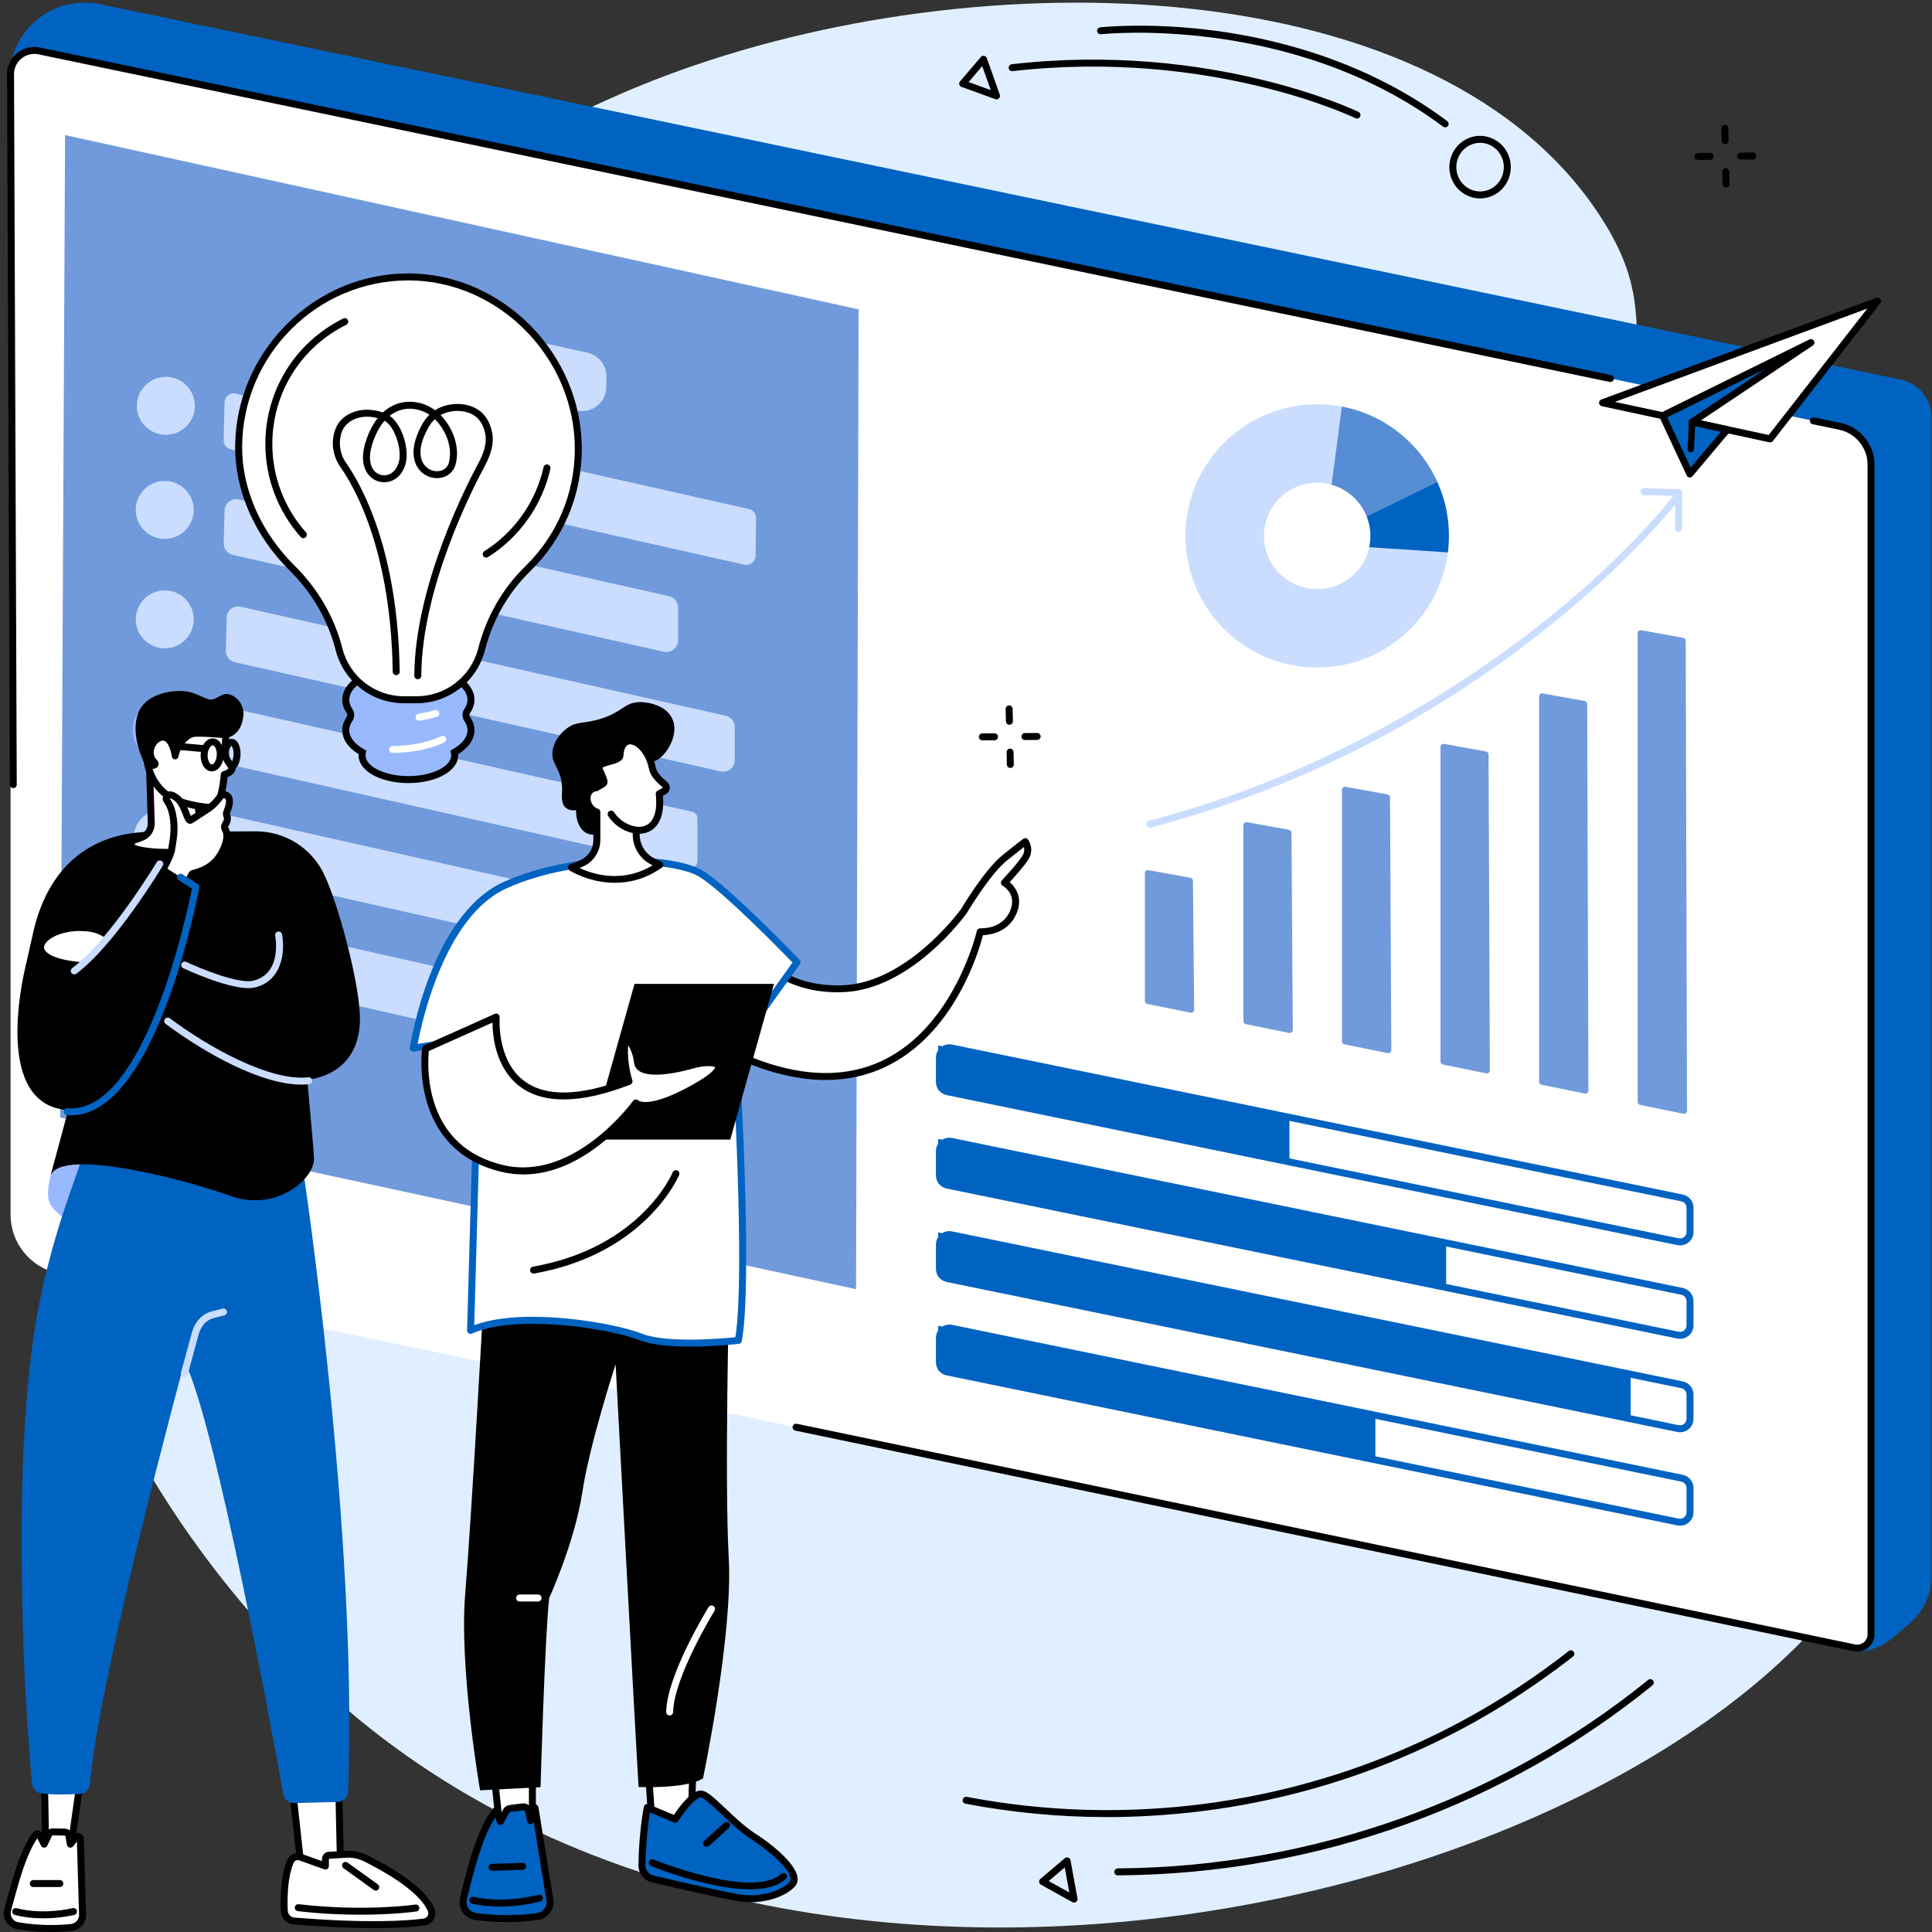 <?xml version="1.0" encoding="UTF-8"?>
<svg xmlns="http://www.w3.org/2000/svg" width="400" height="400" viewBox="0 0 400 400" fill="none">
  <rect x="0" y="0" width="400" height="400" fill="#333333" stroke="none"/>
  <path d="M19.991 124.335C11.428 143.455 -1.234 180.04 3.864 225.558C10.395 283.964 42.72 329.998 74.176 355.879C178.528 441.727 369.577 386.267 394.878 305.396C399.459 290.724 398.167 276.569 396.581 259.162C391.531 203.785 364.926 187.318 347.037 128.525C330.757 75.014 346.813 68.993 331.59 45.201C298.561 -6.409 203.23 -9.003 137.628 15.74C112.433 25.235 51.294 54.391 19.991 124.335Z" fill="#E0EFFF"></path>
  <mask id="mask0_1301_10164" style="mask-type:luminance" maskUnits="userSpaceOnUse" x="0" y="0" width="400" height="343">
    <path d="M0 0H400V342.545H0V0Z" fill="white"></path>
  </mask>
  <g mask="url(#mask0_1301_10164)">
    <path d="M395.323 336.149L391.799 339.142C389.826 340.832 385.996 342.428 383.459 341.888L1.971 16.221C1.936 10.716 4.814 5.587 9.535 2.758C12.895 0.751 16.889 0.07 20.73 0.869L393.514 78.594C397.261 79.369 399.951 82.679 399.951 86.505V326.125C399.951 329.986 398.259 333.648 395.323 336.149Z" fill="#0063C1"></path>
  </g>
  <path d="M383.944 341.172L12.088 263.646C6.32 262.449 2.186 257.355 2.186 251.475V15.341C2.186 12.23 5.052 9.906 8.094 10.54L380.937 88.266C384.684 89.052 387.374 92.362 387.374 96.188V338.379C387.374 340.186 385.718 341.536 383.944 341.172Z" fill="white"></path>
  <path d="M384.533 341.947C384.287 341.947 384.04 341.924 383.793 341.877L164.671 296.195C164.283 296.112 164.025 295.725 164.107 295.338C164.189 294.95 164.565 294.704 164.965 294.774L384.087 340.468C384.721 340.597 385.367 340.433 385.872 340.034C386.366 339.623 386.659 339.024 386.659 338.379V96.189C386.659 92.714 384.193 89.686 380.786 88.97L375.289 87.832C374.902 87.749 374.655 87.362 374.737 86.975C374.808 86.587 375.195 86.341 375.583 86.423L381.08 87.562C385.144 88.418 388.093 92.034 388.093 96.189V338.379C388.093 339.459 387.623 340.468 386.777 341.149C386.131 341.677 385.344 341.947 384.533 341.947Z" fill="black"></path>
  <path d="M2.751 163.174C2.352 163.174 2.035 162.845 2.035 162.458L1.459 15.353C1.459 13.639 2.222 12.054 3.538 10.975C4.865 9.906 6.58 9.496 8.248 9.836L333.567 77.655C333.954 77.737 334.201 78.124 334.119 78.512C334.037 78.899 333.661 79.146 333.261 79.075L7.955 11.245C6.709 10.986 5.441 11.303 4.454 12.101C3.468 12.899 2.904 14.085 2.904 15.341L3.468 162.446C3.479 162.845 3.15 163.174 2.751 163.174Z" fill="black"></path>
  <path d="M194.232 274.492V283.729L284.759 302.028V292.802L194.232 274.492Z" fill="#0063C1"></path>
  <path d="M196.559 275.678C196.254 275.678 195.96 275.783 195.713 275.983C195.408 276.241 195.22 276.617 195.22 277.016V282.051C195.22 282.673 195.667 283.225 196.289 283.354L347.566 314.411C347.966 314.493 348.365 314.388 348.682 314.141C348.988 313.883 349.176 313.507 349.176 313.108V308.073C349.176 307.439 348.729 306.887 348.107 306.758L196.829 275.713C196.735 275.689 196.641 275.678 196.559 275.678ZM347.837 315.878C347.66 315.878 347.472 315.867 347.285 315.82L195.995 284.762C194.715 284.504 193.775 283.366 193.775 282.051V277.016C193.775 276.182 194.151 275.396 194.797 274.868C195.455 274.34 196.289 274.128 197.111 274.293L348.4 305.35C349.681 305.608 350.62 306.758 350.62 308.073V313.108C350.62 313.942 350.245 314.728 349.598 315.256C349.093 315.667 348.471 315.878 347.837 315.878Z" fill="#0063C1"></path>
  <path d="M194.232 255.148V264.386L337.605 293.671V284.433L194.232 255.148Z" fill="#0063C1"></path>
  <path d="M196.559 256.334C196.254 256.334 195.96 256.44 195.713 256.639C195.408 256.897 195.22 257.273 195.22 257.672V262.707C195.22 263.33 195.667 263.881 196.289 264.01L347.566 295.068C347.966 295.15 348.365 295.044 348.682 294.798C348.988 294.539 349.176 294.164 349.176 293.765V288.718C349.176 288.096 348.729 287.544 348.107 287.415L196.829 256.369C196.735 256.346 196.641 256.334 196.559 256.334ZM347.837 296.535C347.66 296.535 347.472 296.523 347.285 296.476L195.995 265.419C194.715 265.161 193.775 264.022 193.775 262.707V257.672C193.775 256.839 194.151 256.052 194.797 255.524C195.455 254.984 196.289 254.785 197.111 254.949L348.4 286.006C349.681 286.264 350.62 287.415 350.62 288.718V293.765C350.62 294.598 350.245 295.384 349.598 295.913C349.093 296.323 348.471 296.535 347.837 296.535Z" fill="#0063C1"></path>
  <path d="M194.232 235.805V245.043L299.407 266.475V257.25L194.232 235.805Z" fill="#0063C1"></path>
  <path d="M196.559 236.991C196.254 236.991 195.96 237.096 195.713 237.296C195.408 237.542 195.22 237.918 195.22 238.329V243.364C195.22 243.986 195.667 244.538 196.289 244.667L347.566 275.724C347.966 275.806 348.365 275.701 348.682 275.454C348.988 275.196 349.176 274.82 349.176 274.421V269.374C349.176 268.752 348.729 268.2 348.107 268.071L196.829 237.014C196.735 237.002 196.641 236.991 196.559 236.991ZM347.837 277.191C347.66 277.191 347.472 277.18 347.285 277.133L195.995 246.075C194.715 245.817 193.775 244.667 193.775 243.364V238.329C193.775 237.484 194.151 236.709 194.797 236.169C195.455 235.641 196.289 235.441 197.111 235.606L348.4 266.663C349.681 266.921 350.62 268.071 350.62 269.374V274.421C350.62 275.255 350.245 276.041 349.598 276.569C349.093 276.98 348.471 277.191 347.837 277.191Z" fill="#0063C1"></path>
  <path d="M194.232 216.462V225.687L266.964 240.336V231.11L194.232 216.462Z" fill="#0063C1"></path>
  <path d="M196.559 217.647C196.254 217.647 195.96 217.753 195.713 217.953C195.408 218.199 195.22 218.575 195.22 218.985V224.021C195.22 224.643 195.667 225.195 196.289 225.324L347.566 256.381C347.966 256.463 348.365 256.357 348.682 256.111C348.988 255.853 349.176 255.477 349.176 255.066V250.031C349.176 249.397 348.729 248.857 348.107 248.728L196.829 217.671C196.735 217.659 196.641 217.647 196.559 217.647ZM347.837 257.848C347.66 257.848 347.472 257.825 347.285 257.789L195.995 226.732C194.715 226.474 193.775 225.324 193.775 224.021V218.985C193.775 218.14 194.151 217.354 194.797 216.826C195.455 216.298 196.289 216.098 197.111 216.262L348.4 247.32C349.681 247.578 350.62 248.716 350.62 250.031V255.066C350.62 255.911 350.245 256.698 349.598 257.226C349.093 257.625 348.471 257.848 347.837 257.848Z" fill="#0063C1"></path>
  <path d="M339.061 131.107V228.141C339.061 228.446 339.272 228.704 339.566 228.763L348.516 230.582C348.915 230.664 349.28 230.359 349.28 229.96L349.009 132.68C349.009 132.375 348.786 132.117 348.481 132.058L339.801 130.485C339.413 130.426 339.061 130.72 339.061 131.107Z" fill="#709ADB"></path>
  <path d="M318.66 144.183V223.962C318.66 224.267 318.872 224.526 319.165 224.584L328.116 226.404C328.503 226.486 328.879 226.181 328.867 225.782L328.609 145.756C328.609 145.45 328.386 145.192 328.08 145.134L319.4 143.561C319.013 143.49 318.66 143.784 318.66 144.183Z" fill="#709ADB"></path>
  <path d="M298.242 154.641V219.784C298.242 220.077 298.454 220.347 298.747 220.406L307.71 222.213C308.097 222.295 308.461 222.002 308.461 221.591L308.191 156.214C308.191 155.908 307.98 155.65 307.674 155.592L298.994 154.019C298.606 153.948 298.242 154.242 298.242 154.641Z" fill="#709ADB"></path>
  <path d="M277.84 163.526V215.593C277.84 215.898 278.051 216.157 278.345 216.215L287.307 218.035C287.695 218.117 288.059 217.812 288.059 217.413L287.789 165.099C287.789 164.794 287.577 164.535 287.272 164.477L278.592 162.904C278.204 162.834 277.84 163.139 277.84 163.526Z" fill="#709ADB"></path>
  <path d="M257.438 170.85V211.415C257.438 211.72 257.649 211.978 257.943 212.037L266.893 213.856C267.292 213.926 267.657 213.633 267.657 213.234L267.386 172.411C267.386 172.106 267.163 171.848 266.87 171.801L258.178 170.228C257.79 170.158 257.438 170.451 257.438 170.85Z" fill="#709ADB"></path>
  <path d="M237.033 180.78V207.236C237.033 207.529 237.245 207.788 237.538 207.858L246.489 209.666C246.876 209.748 247.252 209.443 247.241 209.044L246.982 182.341C246.982 182.047 246.759 181.789 246.465 181.731L237.773 180.158C237.386 180.087 237.033 180.381 237.033 180.78Z" fill="#709ADB"></path>
  <path d="M238.068 171.355C237.751 171.355 237.457 171.132 237.363 170.815C237.269 170.428 237.492 170.029 237.88 169.935C288.576 156.648 327.972 125.497 346.308 102.844C346.554 102.539 347.013 102.48 347.318 102.738C347.623 102.985 347.67 103.442 347.424 103.748C343.113 109.076 330.791 123.091 309.719 137.939C287.766 153.42 263.721 164.653 238.244 171.332C238.185 171.343 238.127 171.355 238.068 171.355Z" fill="#CADDFF"></path>
  <path d="M347.507 110.097C347.107 110.086 346.79 109.757 346.79 109.358L346.861 102.703L340.377 102.491C339.978 102.48 339.66 102.139 339.672 101.74C339.684 101.341 340.025 101.036 340.424 101.048L347.613 101.282C348.012 101.294 348.317 101.623 348.306 102.01L348.235 109.381C348.223 109.78 347.906 110.097 347.507 110.097Z" fill="#CADDFF"></path>
  <path d="M272.708 121.964C266.623 121.964 261.69 117.034 261.69 110.954C261.69 104.874 266.623 99.933 272.708 99.933C278.792 99.933 283.726 104.874 283.726 110.954C283.726 117.034 278.792 121.964 272.708 121.964ZM272.708 83.7C257.649 83.7 245.434 95.907 245.434 110.954C245.434 126.001 257.649 138.208 272.708 138.208C287.766 138.208 299.982 126.001 299.982 110.954C299.982 95.907 287.766 83.7 272.708 83.7Z" fill="#CADDFF"></path>
  <path d="M277.827 84.181L275.689 100.355C279.014 101.294 281.703 103.747 282.96 106.928L297.737 100.132C294.201 91.975 286.789 85.883 277.827 84.181Z" fill="#568DD5"></path>
  <path d="M282.963 106.94C283.456 108.184 283.726 109.534 283.726 110.954C283.726 111.752 283.644 112.538 283.48 113.29L299.76 114.369C299.901 113.254 299.983 112.116 299.983 110.954C299.983 106.975 299.125 103.207 297.587 99.803L282.963 106.94Z" fill="#0063C1"></path>
  <path d="M331.791 83.394L366.489 90.871L388.724 62.337L331.791 83.394Z" fill="white"></path>
  <path d="M334.365 83.207L366.197 90.062L386.6 63.887L334.365 83.207ZM366.49 91.588C366.443 91.588 366.396 91.576 366.338 91.576L331.64 84.099C331.323 84.029 331.088 83.759 331.064 83.442C331.041 83.125 331.241 82.832 331.534 82.714L388.479 61.657C388.773 61.551 389.113 61.645 389.313 61.904C389.501 62.174 389.489 62.526 389.29 62.772L367.066 91.306C366.925 91.482 366.714 91.588 366.49 91.588Z" fill="black"></path>
  <path d="M349.867 98.137L344.24 86.07L374.933 70.929L350.336 87.385L357.595 88.946L349.867 98.137Z" fill="#0063C1"></path>
  <path d="M345.181 86.411L350.033 96.81L356.27 89.404L350.185 88.089C349.903 88.031 349.68 87.808 349.621 87.526C349.574 87.233 349.692 86.951 349.939 86.787L365.42 76.422L345.181 86.411ZM349.856 98.853C349.833 98.853 349.798 98.853 349.762 98.853C349.516 98.817 349.316 98.665 349.21 98.442L343.584 86.376C343.42 86.024 343.561 85.601 343.913 85.425L374.617 70.284C374.958 70.119 375.369 70.237 375.557 70.565C375.756 70.894 375.651 71.317 375.334 71.528L352.159 87.045L357.738 88.242C357.985 88.301 358.196 88.477 358.267 88.712C358.349 88.958 358.302 89.216 358.137 89.416L350.408 98.606C350.279 98.77 350.068 98.853 349.856 98.853Z" fill="black"></path>
  <path d="M350.058 93.653C350.046 93.653 350.034 93.653 350.022 93.653C349.658 93.641 349.365 93.324 349.388 92.96L349.67 87.35C349.682 86.986 349.987 86.704 350.375 86.716C350.739 86.74 351.021 87.045 351.009 87.42L350.727 93.019C350.704 93.383 350.41 93.653 350.058 93.653Z" fill="black"></path>
  <path d="M13.473 27.97L177.765 64.051L177.236 266.909L12.475 231.357L13.473 27.97Z" fill="#709ADB"></path>
  <path d="M40.337 84.029C40.337 87.339 37.647 90.015 34.334 90.015C31.022 90.015 28.332 87.339 28.332 84.029C28.332 80.707 31.022 78.019 34.334 78.019C37.647 78.019 40.337 80.707 40.337 84.029Z" fill="#CADDFF"></path>
  <path d="M40.112 105.567C40.112 108.888 37.422 111.576 34.11 111.576C30.797 111.576 28.107 108.888 28.107 105.567C28.107 102.257 30.797 99.569 34.11 99.569C37.422 99.569 40.112 102.257 40.112 105.567Z" fill="#CADDFF"></path>
  <path d="M40.112 128.231C40.112 131.553 37.422 134.229 34.11 134.229C30.797 134.229 28.107 131.553 28.107 128.231C28.107 124.921 30.797 122.233 34.11 122.233C37.422 122.233 40.112 124.921 40.112 128.231Z" fill="#CADDFF"></path>
  <path d="M39.442 151.119C39.442 154.429 36.752 157.117 33.44 157.117C30.127 157.117 27.438 154.429 27.438 151.119C27.438 147.809 30.127 145.122 33.44 145.122C36.752 145.122 39.442 147.809 39.442 151.119Z" fill="#99B9FF"></path>
  <path d="M39.667 173.562C39.667 176.872 36.977 179.56 33.664 179.56C30.352 179.56 27.662 176.872 27.662 173.562C27.662 170.252 30.352 167.564 33.664 167.564C36.977 167.564 39.667 170.252 39.667 173.562Z" fill="#CADDFF"></path>
  <path d="M39.667 193.715C39.667 197.025 36.977 199.712 33.664 199.712C30.352 199.712 27.662 197.025 27.662 193.715C27.662 190.393 30.352 187.717 33.664 187.717C36.977 187.717 39.667 190.393 39.667 193.715Z" fill="#99B9FF"></path>
  <path d="M48.817 81.493L155.06 105.39C155.929 105.578 156.552 106.364 156.54 107.257L156.434 115.085C156.423 116.294 155.295 117.175 154.12 116.916L47.783 93.031C46.902 92.831 46.28 92.033 46.303 91.129L46.503 83.289C46.538 82.103 47.654 81.223 48.817 81.493Z" fill="#CADDFF"></path>
  <path d="M48.278 169.019L154.673 192.94C155.507 193.128 156.107 193.879 156.095 194.736L155.989 202.729C155.977 203.879 154.908 204.736 153.781 204.478L47.279 180.557C46.434 180.369 45.835 179.606 45.858 178.738L46.058 170.733C46.093 169.594 47.162 168.761 48.278 169.019Z" fill="#CADDFF"></path>
  <path d="M138.498 123.431L49.463 103.407C47.959 103.067 46.526 104.193 46.491 105.731L46.315 112.457C46.291 113.619 47.09 114.64 48.218 114.898L137.417 134.934C138.944 135.274 140.401 134.112 140.401 132.551V125.814C140.401 124.675 139.602 123.677 138.498 123.431Z" fill="#CADDFF"></path>
  <path d="M143.288 168.068L48.239 146.683C47.37 146.495 46.536 147.14 46.513 148.032L46.289 156.847C46.278 157.528 46.736 158.115 47.393 158.267L142.666 179.665C143.558 179.864 144.392 179.184 144.392 178.28V169.441C144.392 168.784 143.934 168.209 143.288 168.068Z" fill="#CADDFF"></path>
  <path d="M143.052 212.001L49.072 190.874C47.768 190.581 46.523 191.543 46.488 192.869L46.312 200.276C46.277 201.285 46.97 202.165 47.956 202.388L142.124 223.539C143.44 223.833 144.697 222.835 144.697 221.473V214.067C144.697 213.069 144.004 212.224 143.052 212.001Z" fill="#CADDFF"></path>
  <path d="M150.269 148.197L49.805 125.614C48.36 125.286 46.974 126.365 46.939 127.844L46.763 134.746C46.728 135.873 47.503 136.859 48.595 137.105L149.235 159.711C150.704 160.04 152.113 158.925 152.113 157.411V150.498C152.113 149.394 151.35 148.443 150.269 148.197Z" fill="#CADDFF"></path>
  <path d="M72.391 62.314L121.572 72.995C123.898 73.512 125.566 75.578 125.554 77.972L125.531 80.085C125.519 83.289 122.559 85.672 119.423 85.003L70.242 74.509C67.893 74.005 66.225 71.927 66.248 69.521L66.26 67.197C66.295 63.993 69.267 61.633 72.391 62.314Z" fill="#CADDFF"></path>
  <path d="M102.449 368.708L103.495 378.662L110.237 379.448V367.652L102.449 368.708Z" fill="white"></path>
  <path d="M104.151 378.016L109.507 378.638V368.473L103.235 369.33L104.151 378.016ZM110.236 380.176C110.201 380.176 110.177 380.176 110.154 380.164L103.411 379.377C103.082 379.342 102.812 379.072 102.777 378.744L101.732 368.779C101.696 368.391 101.967 368.039 102.354 367.992L110.142 366.936C110.341 366.901 110.553 366.971 110.706 367.1C110.87 367.241 110.952 367.441 110.952 367.652V379.448C110.952 379.659 110.87 379.859 110.717 379.988C110.576 380.105 110.412 380.176 110.236 380.176Z" fill="black"></path>
  <path d="M111.292 396.784C108.485 397.183 103.88 397.535 98.477 396.784C96.703 396.538 95.529 394.824 95.952 393.087C97.15 388.251 99.194 379.084 102.717 374.835L103.598 377.136L104.796 374.964C104.961 374.671 105.266 374.471 105.595 374.424L108.25 374.096C108.802 374.025 109.307 374.389 109.424 374.929L109.847 376.936L110.763 374.307L113.841 393.415C114.064 395.047 112.925 396.561 111.292 396.784Z" fill="#0063C1"></path>
  <path d="M102.518 376.326C99.782 380.457 98.008 387.723 96.916 392.218L96.657 393.263C96.504 393.896 96.622 394.542 96.986 395.082C97.35 395.622 97.926 395.986 98.572 396.068C103.846 396.796 108.345 396.479 111.199 396.08C112.42 395.904 113.301 394.753 113.137 393.509L110.506 377.218C110.388 377.499 110.106 377.664 109.801 377.652C109.472 377.628 109.214 377.394 109.143 377.077L108.72 375.081C108.685 374.905 108.509 374.788 108.333 374.811L105.69 375.14C105.584 375.152 105.49 375.222 105.431 375.316L104.222 377.488C104.092 377.734 103.822 377.875 103.54 377.851C103.258 377.84 103.012 377.652 102.918 377.394L102.518 376.326ZM104.926 397.946C102.941 397.946 100.733 397.829 98.372 397.5C97.327 397.347 96.387 396.772 95.788 395.892C95.201 395.023 95.001 393.932 95.259 392.911L95.506 391.878C96.728 386.854 98.772 378.462 102.166 374.377C102.331 374.178 102.577 374.072 102.836 374.119C103.094 374.166 103.305 374.342 103.388 374.577L103.717 375.433L104.175 374.612C104.445 374.119 104.95 373.778 105.514 373.708L108.157 373.379C108.92 373.274 109.66 373.696 109.989 374.365L110.095 374.06C110.2 373.755 110.518 373.555 110.835 373.591C111.164 373.614 111.434 373.861 111.481 374.189L114.558 393.31C114.828 395.352 113.407 397.218 111.398 397.5C109.731 397.735 107.522 397.946 104.926 397.946Z" fill="black"></path>
  <path d="M103.482 394.742C101.673 394.742 99.7 394.578 97.738 394.132C97.35 394.05 97.104 393.662 97.198 393.275C97.28 392.888 97.668 392.641 98.055 392.723C104.586 394.214 111.41 392.301 111.469 392.289C111.857 392.172 112.256 392.395 112.362 392.782C112.479 393.157 112.256 393.557 111.869 393.674C111.657 393.733 108.051 394.742 103.482 394.742Z" fill="black"></path>
  <path d="M101.885 387.335C101.497 387.335 101.168 387.03 101.157 386.643C101.145 386.244 101.462 385.915 101.861 385.892L108.169 385.692C108.592 385.669 108.909 385.986 108.921 386.385C108.932 386.784 108.615 387.112 108.216 387.124L101.908 387.335C101.897 387.335 101.885 387.335 101.885 387.335Z" fill="black"></path>
  <path d="M134.01 363.403L135.02 377.934H143.125L143.501 363.403H134.01Z" fill="white"></path>
  <path d="M135.691 377.218H142.421L142.762 364.131H134.786L135.691 377.218ZM143.126 378.662H135.021C134.645 378.662 134.328 378.368 134.305 377.993L133.294 363.45C133.283 363.25 133.341 363.063 133.482 362.91C133.623 362.769 133.811 362.687 134.011 362.687H143.502C143.701 362.687 143.889 362.757 144.019 362.898C144.16 363.039 144.23 363.227 144.23 363.426L143.854 377.957C143.842 378.345 143.525 378.662 143.126 378.662Z" fill="black"></path>
  <path d="M132.907 386.138C132.883 387.512 133.823 388.72 135.162 389.037C139.825 390.117 150.326 392.535 153.321 392.981C157.209 393.556 161.99 392.359 164.034 390.094C166.089 387.817 159.441 382.394 156.281 380.422C151.595 377.488 147.084 371.689 145.193 371.431C143.302 371.173 139.778 376.654 139.778 376.654L134.011 374.225C134.011 374.225 133.001 379.166 132.907 386.138Z" fill="#0063C1"></path>
  <path d="M133.625 386.15C133.613 387.183 134.33 388.099 135.328 388.333C139.78 389.366 150.445 391.819 153.429 392.265C157.164 392.817 161.674 391.632 163.507 389.613C163.612 389.484 163.742 389.284 163.695 388.873C163.401 386.784 158.891 382.911 155.895 381.033C153.499 379.53 151.22 377.371 149.2 375.457C147.544 373.884 145.817 372.253 145.101 372.147C144.243 372.03 141.941 374.636 140.391 377.042C140.191 377.335 139.827 377.453 139.498 377.312L134.564 375.246C134.283 376.948 133.707 381.009 133.625 386.15ZM155.343 393.838C154.615 393.838 153.91 393.791 153.217 393.686C150.175 393.24 139.463 390.775 134.999 389.73C133.343 389.354 132.157 387.829 132.18 386.127C132.286 379.166 133.261 374.295 133.308 374.084C133.343 373.873 133.484 373.697 133.672 373.591C133.871 373.497 134.095 373.485 134.294 373.568L139.51 375.751C140.672 374.025 143.339 370.445 145.289 370.715C146.416 370.88 147.814 372.159 150.198 374.413C152.16 376.279 154.392 378.392 156.659 379.812C158.714 381.091 164.67 385.469 165.116 388.674C165.222 389.413 165.034 390.07 164.576 390.575C162.778 392.559 158.996 393.838 155.343 393.838Z" fill="black"></path>
  <path d="M155.272 391.162C146.744 391.162 135.385 386.584 134.751 386.314C134.375 386.173 134.199 385.751 134.352 385.375C134.504 385.011 134.927 384.835 135.291 384.988C135.503 385.07 155.835 393.286 161.72 387.969C162.014 387.699 162.472 387.723 162.742 388.028C163.012 388.321 162.977 388.779 162.683 389.037C160.968 390.587 158.302 391.162 155.272 391.162Z" fill="black"></path>
  <path d="M146.284 382.37C146.084 382.37 145.884 382.288 145.743 382.136C145.485 381.842 145.508 381.384 145.802 381.114L149.925 377.405C150.219 377.135 150.677 377.159 150.947 377.452C151.205 377.746 151.182 378.204 150.888 378.474L146.765 382.194C146.624 382.312 146.46 382.37 146.284 382.37Z" fill="black"></path>
  <path d="M100.146 268.67C100.146 268.67 97.632 314.094 96.328 329.775C95.013 345.468 99.394 370.668 99.394 370.668L111.915 370.011C111.915 370.011 112.773 339.365 113.701 330.855C113.701 330.855 118.987 319.317 120.549 309.023C122.123 298.73 127.455 282.473 127.455 282.473C127.455 282.473 131.79 363.614 132.213 369.976C132.213 369.976 142.021 370.422 145.544 368.204C145.544 368.204 151.782 338.625 150.877 322.533C149.984 306.429 150.971 266.44 150.971 266.44L100.146 268.67Z" fill="black"></path>
  <path d="M111.401 331.571H107.572C107.173 331.571 106.855 331.242 106.855 330.855C106.855 330.456 107.173 330.127 107.572 330.127H111.401C111.801 330.127 112.118 330.456 112.118 330.855C112.118 331.242 111.801 331.571 111.401 331.571Z" fill="white"></path>
  <path d="M138.65 355.163C138.638 355.163 138.638 355.163 138.638 355.163C138.239 355.163 137.922 354.834 137.922 354.435C138.063 346.841 146.344 333.32 146.696 332.745C146.908 332.404 147.354 332.299 147.695 332.51C148.035 332.721 148.141 333.167 147.93 333.507C147.847 333.637 139.496 347.264 139.367 354.459C139.355 354.846 139.038 355.163 138.65 355.163Z" fill="white"></path>
  <path d="M154.928 196.015C155.844 195.945 160.308 205.1 174.309 204.713C188.299 204.325 199.528 188.679 199.528 188.679C199.528 188.679 204.367 180.534 208.032 177.599C211.697 174.653 212.272 174.266 212.272 174.266C212.272 174.266 213.424 175.792 212.272 177.599C211.121 179.395 207.95 182.764 207.95 182.764C207.95 182.764 211.45 184.689 209.864 188.679C208.056 193.281 202.946 192.905 202.946 192.905C202.946 192.905 192.563 238.81 149.678 217.002L154.928 196.015Z" fill="white"></path>
  <path d="M150.526 216.614C162.906 222.8 173.689 223.81 182.581 219.643C197.604 212.6 202.197 192.952 202.243 192.752C202.314 192.4 202.643 192.165 202.995 192.189C203.183 192.201 207.611 192.447 209.197 188.421C210.524 185.052 207.729 183.468 207.6 183.398C207.412 183.292 207.271 183.104 207.236 182.881C207.2 182.658 207.271 182.435 207.423 182.271C207.459 182.236 210.571 178.926 211.664 177.212C212.122 176.484 212.11 175.839 211.993 175.369C211.405 175.827 210.348 176.66 208.481 178.151C204.957 180.98 200.2 188.973 200.153 189.055C200.141 189.067 200.129 189.09 200.117 189.102C199.648 189.747 188.512 205.041 174.323 205.429C162.894 205.746 157.503 199.736 155.471 197.471C155.424 197.424 155.388 197.377 155.342 197.33L150.526 216.614ZM170.952 223.598C164.386 223.598 157.162 221.615 149.363 217.647C149.057 217.495 148.905 217.154 148.987 216.826L154.226 195.839C154.308 195.546 154.566 195.323 154.872 195.299C155.412 195.252 155.776 195.651 156.54 196.508C158.63 198.832 163.505 204.29 174.288 203.997C187.526 203.633 198.426 188.961 198.931 188.28C199.295 187.658 203.923 179.97 207.576 177.036C211.229 174.101 211.852 173.679 211.875 173.667C212.192 173.444 212.627 173.515 212.85 173.831C212.909 173.902 214.283 175.78 212.885 177.987C212.004 179.36 210.019 181.578 209.044 182.646C210.348 183.738 211.734 185.921 210.536 188.949C208.95 192.975 205.039 193.562 203.512 193.621C202.643 197.013 197.58 214.197 183.191 220.946C179.421 222.718 175.333 223.598 170.952 223.598Z" fill="black"></path>
  <path d="M85.57 217.002C85.57 217.002 89.764 189.912 104.611 183.245C119.446 176.578 139.52 177.517 145.052 180.839C150.585 184.172 165.009 199.22 165.009 199.22L152.264 217.002C152.264 217.002 155.177 264.879 152.875 277.52C152.875 277.52 138.698 279.163 132.684 276.804C126.658 274.433 106.889 271.111 97.434 275.454L99.149 214.842L85.57 217.002Z" fill="white"></path>
  <path d="M110.272 272.626C119.305 272.626 129.042 274.597 132.942 276.135C138.075 278.154 149.633 277.121 152.253 276.851C154.355 263.682 151.571 217.518 151.548 217.049C151.536 216.873 151.583 216.72 151.677 216.579L164.081 199.278C161.673 196.802 149.551 184.383 144.676 181.461C139.52 178.362 119.646 177.282 104.904 183.902C92.171 189.63 87.391 211.25 86.463 216.133L99.031 214.126C99.243 214.091 99.466 214.161 99.63 214.302C99.783 214.443 99.877 214.654 99.865 214.866L98.186 274.363C101.51 273.107 105.809 272.626 110.272 272.626ZM142.879 278.799C139.074 278.799 135.033 278.506 132.414 277.473C126.223 275.032 106.701 271.992 97.727 276.112C97.504 276.217 97.234 276.194 97.034 276.065C96.823 275.924 96.706 275.689 96.706 275.431L98.397 215.699L85.688 217.718C85.453 217.753 85.218 217.671 85.065 217.518C84.901 217.354 84.819 217.119 84.854 216.884C85.03 215.769 89.294 189.337 104.305 182.588C119.023 175.979 139.402 176.602 145.428 180.217C150.972 183.562 164.95 198.105 165.537 198.715C165.772 198.973 165.808 199.349 165.608 199.63L153.004 217.213C153.251 221.392 155.812 265.407 153.592 277.649C153.533 277.954 153.274 278.201 152.957 278.236C152.628 278.271 147.965 278.799 142.879 278.799Z" fill="#0063C1"></path>
  <path d="M110.46 263.682C110.12 263.682 109.814 263.435 109.756 263.095C109.685 262.696 109.944 262.32 110.343 262.25C132.731 258.306 139.215 242.871 139.274 242.719C139.426 242.355 139.849 242.167 140.213 242.32C140.589 242.472 140.765 242.895 140.613 243.259C140.554 243.423 133.753 259.585 110.59 263.67C110.543 263.682 110.507 263.682 110.46 263.682Z" fill="black"></path>
  <path d="M151.196 235.934H122.324L131.369 203.703H160.24L151.196 235.934Z" fill="black"></path>
  <path d="M88.12 217.107L102.732 210.581C102.732 210.581 100.665 235.312 130.23 223.892C130.23 223.892 129.149 220.711 129.302 217.002C129.454 213.281 131.674 216.884 131.991 219.901C132.297 222.917 139.239 221.697 143.409 220.499C147.578 219.314 153.052 220.089 143.409 225.406C133.765 230.723 131.651 228.352 131.651 228.352C131.651 228.352 119.329 245.582 104.001 241.92C85.148 237.413 88.12 217.107 88.12 217.107Z" fill="white"></path>
  <path d="M88.79 217.6C88.661 218.868 88.379 223.117 89.695 227.671C91.774 234.866 96.648 239.42 104.177 241.216C105.575 241.556 106.949 241.697 108.3 241.697C121.056 241.709 130.958 228.082 131.064 227.929C131.193 227.753 131.393 227.648 131.616 227.636C131.828 227.624 132.039 227.706 132.192 227.871C132.192 227.871 134.365 229.573 143.057 224.772C148.025 222.037 148.061 220.992 148.061 220.981C147.826 220.699 145.946 220.523 143.609 221.192C141.612 221.767 134.917 223.481 132.344 221.744C131.722 221.309 131.346 220.711 131.264 219.971C131.123 218.528 130.512 217.084 130.077 216.438C130.054 216.579 130.03 216.779 130.019 217.025C129.878 220.558 130.911 223.633 130.911 223.657C131.041 224.021 130.853 224.432 130.489 224.561C120.269 228.516 112.588 228.645 107.654 224.96C102.556 221.145 101.981 214.431 101.969 211.708L88.79 217.6ZM108.382 243.153C106.914 243.153 105.387 242.988 103.837 242.625C84.561 238.023 87.369 217.213 87.404 217.002C87.439 216.755 87.592 216.544 87.827 216.45L102.439 209.912C102.662 209.818 102.932 209.842 103.144 209.983C103.355 210.135 103.473 210.382 103.449 210.64C103.437 210.722 102.791 219.525 108.535 223.809C112.94 227.108 119.941 226.979 129.349 223.457C129.032 222.307 128.456 219.807 128.574 216.966C128.597 216.415 128.668 214.736 129.866 214.701C131.381 214.642 132.521 218.011 132.709 219.83C132.732 220.136 132.873 220.359 133.155 220.546C134.682 221.579 139.31 220.922 143.21 219.807C145.042 219.291 148.695 218.751 149.4 220.453C149.975 221.849 148.237 223.575 143.762 226.04C136.385 230.101 133.143 229.866 131.839 229.314C129.784 231.979 120.469 243.153 108.382 243.153Z" fill="black"></path>
  <path d="M127.117 170.909C125.86 172.059 123.393 173.468 121.455 172.493C120.022 171.777 119.223 169.899 119.27 167.751C118.601 167.81 117.732 167.763 117.109 167.212C116.146 166.366 116.322 164.805 116.369 163.784C116.533 159.054 113.785 158.326 114.466 155.122C114.995 152.598 116.968 151.096 117.344 150.814C119.212 149.394 120.48 149.852 123.628 149.03C128.914 147.645 129.09 145.368 132.567 145.356C132.778 145.356 137.524 145.415 139.133 148.69C140.437 151.354 138.91 154.594 137.324 156.296C135.28 158.491 133.812 157.399 131.756 159.254C128.139 162.493 130.864 167.47 127.117 170.909Z" fill="black"></path>
  <path d="M137.674 162.469L137.474 162.293C136.429 161.389 135.336 160.345 135.055 158.983C133.868 153.232 128.594 151.143 128.359 156.424C128.301 157.763 123.426 157.692 124.001 159.089C125.505 162.739 125.54 161.765 123.414 163.103C123.168 163.115 122.933 163.162 122.709 163.267C121.617 163.784 121.229 165.263 121.84 166.577C122.216 167.376 122.874 167.927 123.579 168.127V173.89C123.579 176.049 122.275 177.998 120.266 178.808L118.316 179.606C118.316 179.606 127.408 185.533 136.617 179.031L135.395 178.479C133.222 177.505 131.801 175.392 131.73 173.009L131.719 171.894C132.341 171.941 132.94 171.906 133.492 171.742C136.065 170.991 136.922 168.021 136.488 164.336L137.533 163.772C138.026 163.502 138.097 162.833 137.674 162.469Z" fill="white"></path>
  <path d="M119.997 179.7C122.581 180.933 128.7 183.01 135.125 179.148L135.09 179.137C132.694 178.057 131.085 175.662 131.003 173.033L130.991 171.895C130.991 171.695 131.073 171.496 131.226 171.355C131.379 171.226 131.578 171.155 131.778 171.167C132.33 171.214 132.847 171.179 133.293 171.05C136.136 170.216 135.971 166.132 135.772 164.418C135.736 164.125 135.889 163.831 136.147 163.702L137.193 163.127C137.205 163.127 137.228 163.115 137.228 163.08C137.24 163.045 137.216 163.021 137.205 163.021L137.005 162.833C135.889 161.883 134.679 160.721 134.35 159.136C133.657 155.756 131.566 154.019 130.368 154.113C129.299 154.195 129.112 155.779 129.076 156.46C129.029 157.622 127.632 158.009 126.281 158.385C125.787 158.526 125 158.749 124.718 158.937C124.918 159.406 125.083 159.793 125.224 160.122C125.94 161.777 126.21 162.387 124.683 163.209C124.448 163.326 124.155 163.491 123.802 163.714C123.697 163.784 123.567 163.819 123.45 163.819C123.285 163.831 123.145 163.866 123.015 163.925C122.287 164.265 122.052 165.322 122.498 166.273C122.769 166.848 123.25 167.282 123.779 167.435C124.084 167.517 124.296 167.81 124.296 168.127V173.89C124.296 176.355 122.827 178.55 120.537 179.477L119.997 179.7ZM127.303 182.775C121.958 182.775 117.988 180.252 117.929 180.217C117.706 180.064 117.577 179.806 117.6 179.536C117.624 179.278 117.8 179.043 118.047 178.937L119.997 178.151C121.735 177.435 122.851 175.768 122.851 173.89V168.62C122.146 168.268 121.559 167.658 121.195 166.883C120.408 165.204 120.96 163.291 122.405 162.622C122.651 162.505 122.91 162.434 123.18 162.399C123.52 162.2 123.791 162.047 124.014 161.93C124.119 161.871 124.249 161.801 124.331 161.754C124.26 161.542 124.084 161.132 123.896 160.697C123.744 160.333 123.556 159.899 123.332 159.371C123.192 159.019 123.192 158.667 123.356 158.35C123.708 157.61 124.718 157.329 125.893 157C126.433 156.847 127.42 156.566 127.643 156.343C127.808 153.115 129.687 152.716 130.251 152.681C132.283 152.516 134.938 154.829 135.76 158.843C135.995 159.993 137.017 160.944 137.945 161.742L138.156 161.918C138.532 162.247 138.72 162.74 138.673 163.233C138.614 163.737 138.32 164.172 137.874 164.406L137.252 164.735C137.627 168.866 136.347 171.66 133.692 172.435C133.305 172.552 132.882 172.611 132.447 172.622V173.01C132.518 175.076 133.786 176.965 135.689 177.822L136.911 178.374C137.158 178.479 137.31 178.702 137.334 178.961C137.369 179.219 137.252 179.465 137.04 179.618C133.657 182.012 130.263 182.775 127.303 182.775Z" fill="black"></path>
  <path d="M131.72 172.611C131.685 172.611 131.649 172.611 131.602 172.599C127.726 172.012 125.976 169.031 125.906 168.913C125.706 168.561 125.823 168.127 126.176 167.927C126.516 167.728 126.963 167.845 127.162 168.186C127.221 168.303 128.666 170.686 131.826 171.179C132.225 171.237 132.495 171.601 132.425 172C132.378 172.352 132.072 172.611 131.72 172.611Z" fill="black"></path>
  <path d="M11.43 240.054C10.502 243.235 9.045 247.625 10.655 249.726C13.591 253.564 16.023 252.942 19.628 251.627C26.864 248.998 38.399 244.831 41.77 247.143L41.922 240.054H11.43Z" fill="#99B9FF"></path>
  <path d="M16.938 366.654L14.565 383.216H9.456L9.174 366.924L16.938 366.654Z" fill="white"></path>
  <path d="M10.172 382.5H13.943L16.092 367.405L9.914 367.617L10.172 382.5ZM14.565 383.943H9.456C9.068 383.943 8.739 383.627 8.739 383.227L8.457 366.936C8.446 366.549 8.751 366.22 9.15 366.208L16.903 365.927C17.114 365.927 17.326 366.009 17.467 366.173C17.608 366.326 17.678 366.537 17.643 366.748L15.282 383.321C15.235 383.674 14.929 383.943 14.565 383.943Z" fill="black"></path>
  <path d="M14.78 399.061C12.337 399.32 8.332 399.484 3.668 398.686C2.141 398.427 1.166 396.902 1.589 395.411C2.693 391.491 4.479 383.779 7.345 379.906C7.58 379.589 8.061 379.648 8.238 380L9.142 381.819L10.14 379.718C10.293 379.46 10.563 379.295 10.857 379.272L13.265 379.307C13.746 379.26 14.181 379.589 14.263 380.07L14.569 381.819L15.696 380.399C16.002 380.011 16.624 380.223 16.636 380.716L17.082 396.209C17.223 397.629 16.201 398.909 14.78 399.061Z" fill="white"></path>
  <path d="M7.728 380.598C5.438 383.884 3.841 389.824 2.772 393.779C2.595 394.448 2.431 395.059 2.278 395.61C2.137 396.127 2.208 396.667 2.501 397.124C2.783 397.582 3.241 397.887 3.782 397.981C8.328 398.756 12.227 398.603 14.694 398.345C15.716 398.228 16.468 397.312 16.362 396.279C16.362 396.267 16.362 396.244 16.362 396.232L15.927 381.255L15.14 382.265C14.964 382.488 14.67 382.582 14.389 382.511C14.118 382.441 13.907 382.218 13.86 381.936L13.555 380.199C13.531 380.093 13.437 380.011 13.331 380.023C13.308 380.023 13.273 380.035 13.249 380.023L10.888 379.988C10.841 379.999 10.806 380.023 10.771 380.07L9.796 382.124C9.678 382.37 9.42 382.535 9.15 382.535C8.844 382.546 8.621 382.382 8.492 382.136L7.728 380.598ZM10.595 400C8.539 400 6.143 399.847 3.535 399.401C2.607 399.237 1.785 398.685 1.28 397.887C0.775 397.089 0.634 396.115 0.892 395.211C1.045 394.683 1.209 394.073 1.386 393.415C2.513 389.237 4.205 382.922 6.754 379.483C7.012 379.131 7.435 378.943 7.869 378.978C8.304 379.025 8.692 379.283 8.88 379.671L9.126 380.164L9.49 379.413C9.502 379.389 9.514 379.366 9.526 379.342C9.784 378.896 10.266 378.603 10.782 378.556C10.806 378.544 10.829 378.544 10.865 378.544L13.237 378.591C14.06 378.532 14.823 379.119 14.976 379.941L14.999 380.105L15.117 379.952C15.457 379.53 15.998 379.377 16.503 379.542C17.008 379.706 17.337 380.164 17.36 380.692L17.807 396.162C17.971 397.969 16.644 399.577 14.847 399.777C13.707 399.894 12.262 400 10.595 400Z" fill="black"></path>
  <path d="M8.964 397.171C7.143 397.171 5.1 396.995 3.079 396.467C2.692 396.362 2.457 395.963 2.562 395.575C2.656 395.2 3.056 394.965 3.443 395.07C9.035 396.538 14.978 395.082 15.037 395.059C15.424 394.965 15.812 395.2 15.918 395.587C16.012 395.974 15.777 396.362 15.389 396.467C15.213 396.502 12.5 397.171 8.964 397.171Z" fill="black"></path>
  <path d="M12.382 390.692H6.908C6.509 390.692 6.18 390.364 6.18 389.965C6.18 389.565 6.509 389.249 6.908 389.249H12.382C12.781 389.249 13.11 389.565 13.11 389.965C13.11 390.364 12.781 390.692 12.382 390.692Z" fill="black"></path>
  <path d="M60.307 368.133L62.433 387.441L70.561 389.143L70.068 366.501L60.307 368.133Z" fill="white"></path>
  <path d="M63.088 386.843L69.818 388.251L69.36 367.347L61.091 368.732L63.088 386.843ZM70.558 389.859C70.511 389.859 70.452 389.859 70.406 389.847L62.277 388.146C61.972 388.087 61.749 387.829 61.713 387.523L59.587 368.204C59.54 367.828 59.81 367.488 60.186 367.417L69.936 365.786C70.147 365.75 70.359 365.809 70.523 365.938C70.687 366.079 70.781 366.279 70.781 366.478L71.275 389.12C71.286 389.343 71.181 389.554 71.016 389.695C70.887 389.8 70.723 389.859 70.558 389.859Z" fill="black"></path>
  <path d="M58.859 395.634C58.742 393.075 58.777 388.509 60.14 385.364C60.48 384.589 61.361 384.202 62.16 384.484L67.375 386.338V384.953C67.375 384.507 67.692 384.143 68.103 384.12L71.721 383.908C73.072 383.838 74.423 384.108 75.668 384.718C79.391 386.549 87.308 390.869 89.258 395.399C89.74 396.526 89 397.782 87.79 397.946C84.419 398.381 76.255 398.979 60.88 397.723C59.776 397.629 58.906 396.737 58.859 395.634Z" fill="white"></path>
  <path d="M61.62 385.117C61.279 385.117 60.95 385.317 60.81 385.645C59.482 388.685 59.471 393.181 59.576 395.599C59.611 396.338 60.199 396.948 60.939 397.007C76.126 398.251 84.219 397.676 87.696 397.23C88.049 397.183 88.354 396.972 88.53 396.667C88.706 396.362 88.73 396.009 88.589 395.681C86.721 391.326 78.699 387.019 75.339 385.364C74.224 384.812 72.99 384.554 71.769 384.624L68.139 384.835C68.127 384.835 68.092 384.882 68.092 384.953V386.338C68.092 386.584 67.975 386.796 67.787 386.936C67.599 387.066 67.352 387.101 67.129 387.019L61.914 385.164C61.82 385.129 61.714 385.117 61.62 385.117ZM77.383 399.202C73.155 399.202 67.704 399.003 60.821 398.439C59.353 398.322 58.202 397.125 58.143 395.657C58.026 393.122 58.049 388.38 59.482 385.07C59.964 383.955 61.256 383.403 62.395 383.803L66.647 385.317V384.953C66.647 384.131 67.27 383.439 68.057 383.392L71.686 383.192C73.143 383.11 74.635 383.403 75.986 384.072C80.332 386.209 87.931 390.481 89.916 395.117C90.233 395.857 90.186 396.679 89.787 397.371C89.388 398.087 88.683 398.557 87.873 398.662C85.934 398.909 82.575 399.202 77.383 399.202Z" fill="black"></path>
  <path d="M74.587 396.42C70.887 396.42 66.494 396.244 61.667 395.681C61.279 395.634 60.985 395.282 61.032 394.883C61.079 394.484 61.443 394.202 61.843 394.249C75.633 395.845 85.887 394.331 85.993 394.319C86.38 394.261 86.744 394.53 86.815 394.93C86.874 395.317 86.603 395.681 86.204 395.751C86.134 395.763 81.623 396.42 74.587 396.42Z" fill="black"></path>
  <path d="M77.795 391.432C77.654 391.432 77.513 391.385 77.384 391.303L71.123 386.795C70.794 386.572 70.724 386.115 70.959 385.798C71.194 385.469 71.64 385.399 71.957 385.633L78.218 390.129C78.547 390.364 78.617 390.81 78.382 391.138C78.241 391.326 78.03 391.432 77.795 391.432Z" fill="black"></path>
  <path d="M62.843 242.836C62.843 242.836 74.154 317.756 72.064 370.973C72.017 372.124 71.077 373.039 69.914 373.074L60.893 373.309C59.813 373.333 58.861 372.57 58.673 371.502C56.524 359.6 44.508 294.14 38.212 281.921C38.212 281.921 20.369 347.592 18.631 369.354C18.549 370.457 17.656 371.326 16.552 371.396C14.426 371.537 11.02 371.654 8.529 371.29C7.519 371.138 6.732 370.304 6.638 369.283C4.97 351.078 4.571 334.423 4.477 322.533C4.219 287.52 7.578 271.616 9.41 264.069C11.09 257.144 12.899 251.51 14.226 247.695L18.631 235.124L62.843 242.836Z" fill="#0063C1"></path>
  <path d="M38.175 285.102C38.105 285.102 38.046 285.091 37.987 285.079C37.6 284.973 37.365 284.574 37.471 284.187L39.655 276.182C40.266 273.705 41.793 272.027 43.955 271.475L46.081 270.935C46.468 270.83 46.856 271.064 46.962 271.452C47.055 271.839 46.821 272.238 46.433 272.332L44.319 272.872C42.24 273.412 41.394 275.161 41.053 276.546L38.868 284.574C38.786 284.891 38.493 285.102 38.175 285.102Z" fill="#CADDFF"></path>
  <path d="M52.892 172.118C58.894 172.083 64.391 175.475 67.011 180.839C70.053 187.048 74.352 203.305 74.516 210.406C74.81 222.812 63.933 223.505 63.616 223.528H63.604C63.639 223.892 64.908 237.367 65.014 239.761C65.202 244.139 57.074 250.97 47.747 247.613C38.456 244.256 13.096 237.59 10.524 243.271C10.512 243.282 10.5 243.271 10.5 243.271L21.142 203.821C21.142 203.809 21.142 203.809 21.142 203.809L12.403 204.232L5.285 200.124V200.112L7.082 192.142C10.512 178.515 19.662 172.271 31.479 172.212L52.892 172.118Z" fill="black"></path>
  <path d="M24.881 202.541C23.26 202.248 23.694 200.346 17.962 200.006C1.412 199.02 9.435 190.628 18.914 192.224C22.062 192.752 23.295 194.783 24.481 195.299C34.395 199.63 28.146 203.14 24.881 202.541Z" fill="white"></path>
  <path d="M16.526 192.752C13.296 192.752 10.512 193.879 9.49 195.217C8.926 195.945 9.149 196.426 9.22 196.579C9.455 197.107 10.806 198.856 18.006 199.29C22.094 199.537 23.268 200.558 24.126 201.297C24.502 201.626 24.689 201.779 25.018 201.837C26.451 202.095 28.73 201.344 29.071 200.217C29.435 199.044 27.602 197.459 24.184 195.969C23.715 195.757 23.28 195.405 22.787 194.983C21.87 194.22 20.731 193.269 18.793 192.94C18.029 192.811 17.266 192.752 16.526 192.752ZM25.688 203.34C25.371 203.34 25.054 203.304 24.748 203.257C24.02 203.117 23.597 202.741 23.174 202.389C22.481 201.779 21.518 200.945 17.924 200.734C12.274 200.394 8.809 199.161 7.904 197.177C7.482 196.262 7.646 195.253 8.351 194.337C9.878 192.353 14.142 190.687 19.028 191.52C21.354 191.907 22.716 193.046 23.715 193.879C24.126 194.22 24.478 194.513 24.76 194.642C30.257 197.037 30.891 199.22 30.457 200.64C29.94 202.318 27.685 203.34 25.688 203.34Z" fill="black"></path>
  <path d="M45.726 174.442C46.278 173.961 45.985 173.057 45.257 172.975L44.141 172.834C42.931 172.693 41.921 171.895 41.533 170.78L39.689 157.141L35.895 158.502L30.879 156.014L31.326 170.592C31.29 171.871 30.456 172.986 29.235 173.433L27.767 173.949C26.991 174.231 26.956 175.275 27.708 175.604C30.691 176.895 42.825 176.907 45.726 174.442Z" fill="white"></path>
  <path d="M31.63 157.2L32.041 170.569C31.994 172.188 30.984 173.562 29.469 174.102L28.012 174.63C27.93 174.653 27.883 174.712 27.883 174.782C27.883 174.888 27.965 174.923 27.989 174.935C30.996 176.238 42.683 176.085 45.256 173.89C45.267 173.879 45.303 173.843 45.279 173.785C45.267 173.726 45.232 173.702 45.173 173.691L44.046 173.55C42.566 173.374 41.344 172.411 40.851 171.026C40.839 170.979 40.827 170.932 40.816 170.886L39.089 158.115L36.129 159.172C35.953 159.242 35.753 159.23 35.577 159.136L31.63 157.2ZM35.013 177.177C31.736 177.177 28.717 176.825 27.413 176.261C26.803 175.991 26.415 175.393 26.439 174.735C26.462 174.066 26.885 173.503 27.519 173.268L28.987 172.752C29.939 172.411 30.573 171.555 30.597 170.58L30.15 156.038C30.139 155.779 30.268 155.545 30.479 155.416C30.691 155.275 30.973 155.263 31.196 155.369L35.941 157.716L39.441 156.46C39.641 156.39 39.876 156.413 40.052 156.531C40.24 156.636 40.369 156.824 40.393 157.047L42.237 170.604C42.554 171.437 43.306 172.012 44.222 172.13L45.338 172.259C45.96 172.329 46.477 172.763 46.665 173.362C46.841 173.961 46.665 174.583 46.184 174.982C44.363 176.543 39.453 177.177 35.013 177.177Z" fill="black"></path>
  <path d="M41.37 146.295C47.831 148.666 46.715 152.845 46.715 152.845C46.633 153.995 46.586 156.096 46.809 156.871C46.985 157.493 48.019 158.678 48.066 159.03C48.113 159.371 47.549 160.098 46.433 160.345C46.433 160.345 46.01 165.932 44.542 166.847C43.085 167.763 37.435 166.002 37.435 166.002L36.496 165.627C33.43 164.406 31.562 161.859 30.682 158.702C30.682 158.702 26.559 140.849 41.37 146.295Z" fill="white"></path>
  <path d="M37.681 165.333C40.242 166.12 43.437 166.695 44.165 166.237C44.858 165.803 45.528 162.822 45.716 160.298C45.739 159.981 45.962 159.711 46.268 159.652C46.843 159.512 47.184 159.242 47.301 159.077C47.208 158.936 47.055 158.713 46.949 158.549C46.597 158.044 46.233 157.516 46.103 157.058C45.786 155.896 45.998 152.833 45.998 152.798C45.998 152.751 46.009 152.704 46.021 152.657C46.056 152.528 46.832 149.065 41.111 146.964C37.4 145.603 34.663 145.65 32.995 147.117C29.506 150.192 31.362 158.455 31.374 158.537C32.267 161.671 34.122 163.901 36.754 164.958L37.681 165.333ZM43.132 167.833C41.076 167.833 38.257 167.012 37.223 166.695C37.212 166.695 37.188 166.683 37.176 166.671L36.225 166.296C33.159 165.063 30.998 162.516 29.976 158.901C29.882 158.49 27.909 149.676 32.043 146.037C34.134 144.194 37.364 144.053 41.616 145.614C48.077 147.997 47.56 152.258 47.431 152.939C47.337 154.312 47.349 156.119 47.501 156.671C47.56 156.894 47.912 157.399 48.136 157.739C48.523 158.303 48.734 158.608 48.782 158.925C48.876 159.594 48.265 160.462 47.114 160.897C46.949 162.669 46.409 166.531 44.929 167.458C44.506 167.728 43.86 167.833 43.132 167.833Z" fill="black"></path>
  <path d="M39.245 143.267C40.936 143.69 42.604 144.746 43.473 144.84C44.895 144.993 45.916 143.173 47.702 143.831C49.276 144.406 50.157 145.744 50.38 147.258C50.415 147.504 50.427 147.774 50.403 148.056C50.075 151.871 47.69 152.669 46.715 152.845C46.715 152.845 41.112 152.328 40.008 152.598C38.986 152.845 37.412 154.429 36.931 156.695C36.872 156.988 36.614 157.2 36.32 157.223C35.968 157.246 35.65 157.012 35.592 156.66C35.404 155.58 34.887 153.408 33.783 153.338C32.491 153.267 30.858 155.815 32.538 157.411C33.054 157.892 32.89 158.784 32.221 159.054C31.669 159.277 30.975 159.289 30.235 158.69C30.235 158.69 26.911 152.868 28.497 147.962C30.083 143.044 36.978 142.716 39.245 143.267Z" fill="black"></path>
  <path d="M48.265 159.336C48.065 159.336 47.877 159.254 47.736 159.101C47.466 158.808 47.478 158.35 47.772 158.08C48.018 157.845 48.312 157.188 48.359 156.296C48.418 155.204 48.089 154.535 47.913 154.406C47.795 154.488 47.502 154.864 47.361 155.639C47.278 156.026 46.903 156.272 46.515 156.202C46.127 156.131 45.869 155.756 45.939 155.357C46.233 153.854 47.032 152.915 47.995 152.962C48.359 152.974 49.029 153.162 49.463 154.207C49.721 154.805 49.839 155.568 49.792 156.366C49.733 157.552 49.346 158.585 48.747 159.136C48.617 159.265 48.441 159.336 48.265 159.336Z" fill="black"></path>
  <path d="M42.989 156.237C42.954 156.824 43.072 157.376 43.295 157.787C43.447 158.068 43.647 158.256 43.835 158.256C44.246 158.28 44.822 157.54 44.88 156.343C44.916 155.756 44.81 155.204 44.587 154.794C44.422 154.512 44.223 154.336 44.035 154.324C44.035 154.324 44.035 154.324 44.023 154.324C43.635 154.324 43.048 155.052 42.989 156.237ZM43.847 159.7C43.823 159.7 43.788 159.7 43.765 159.7C43.072 159.665 42.437 159.219 42.026 158.479C41.674 157.834 41.498 157.024 41.545 156.167C41.65 154.254 42.754 152.822 44.117 152.88C44.81 152.916 45.444 153.362 45.844 154.101C46.196 154.747 46.372 155.568 46.325 156.413C46.231 158.28 45.151 159.7 43.847 159.7Z" fill="black"></path>
  <path d="M42.474 155.744C42.45 155.744 42.427 155.744 42.404 155.744L36.237 155.192C35.837 155.145 35.544 154.805 35.579 154.406C35.614 154.007 35.967 153.714 36.366 153.749L42.533 154.3C42.932 154.336 43.226 154.688 43.191 155.087C43.155 155.462 42.838 155.744 42.474 155.744Z" fill="black"></path>
  <path d="M32.643 181.966C32.643 181.966 35.039 185.722 37.2 185.064C38.339 184.712 39.444 181.003 39.902 180.862C41.346 180.44 44.107 179.759 45.81 176.731C47.384 173.902 47.043 172.4 46.632 171.707C46.444 171.379 46.444 170.991 46.656 170.674C46.961 170.228 47.255 169.559 46.949 168.867C46.844 168.62 46.855 168.339 46.961 168.092C47.36 167.153 48.1 165.005 46.656 164.583C46.268 164.465 45.845 164.606 45.599 164.935C45.14 165.569 44.177 166.766 42.991 167.517C41.323 168.585 40.313 169.313 39.467 169.794C38.751 170.205 38.363 166.601 36.636 165.252C35.097 164.054 34.569 164.665 34.416 165.228C34.264 165.792 35.215 166.015 35.755 168.691C36.39 171.836 35.732 174.477 35.532 175.898C35.309 177.553 32.643 181.966 32.643 181.966Z" fill="white"></path>
  <path d="M33.502 181.93C34.23 182.951 35.816 184.724 36.991 184.372C37.402 184.219 38.142 182.611 38.459 181.93C38.976 180.827 39.211 180.322 39.704 180.17L39.88 180.123C41.313 179.712 43.698 179.019 45.178 176.378C46.658 173.726 46.258 172.482 46.012 172.071C45.683 171.507 45.706 170.803 46.059 170.275C46.352 169.841 46.435 169.465 46.294 169.148C46.106 168.737 46.106 168.244 46.294 167.81C46.74 166.777 46.904 165.862 46.717 165.474C46.681 165.392 46.623 165.322 46.458 165.275C46.352 165.24 46.247 165.275 46.188 165.357C45.695 166.05 44.673 167.317 43.381 168.127C42.664 168.597 42.053 168.996 41.548 169.324C40.867 169.782 40.327 170.134 39.833 170.428C39.587 170.557 39.305 170.592 39.046 170.498C38.483 170.298 38.236 169.653 37.848 168.679C37.484 167.728 36.967 166.425 36.192 165.827C35.464 165.251 35.17 165.275 35.158 165.287C35.158 165.287 35.158 165.298 35.147 165.322C35.17 165.381 35.217 165.451 35.264 165.51C35.581 165.991 36.11 166.789 36.462 168.55C37.026 171.32 36.639 173.679 36.368 175.228C36.321 175.51 36.286 175.768 36.251 175.991C36.051 177.494 34.195 180.745 33.502 181.93ZM36.674 185.862C34.348 185.862 32.281 182.74 32.034 182.341C31.881 182.118 31.881 181.825 32.022 181.59C32.751 180.393 34.653 177.036 34.818 175.792C34.853 175.557 34.9 175.299 34.947 174.993C35.194 173.538 35.558 171.343 35.053 168.843C34.747 167.352 34.336 166.719 34.054 166.308C33.831 165.967 33.573 165.568 33.725 165.04C33.878 164.477 34.219 164.078 34.7 163.913C35.358 163.702 36.133 163.949 37.085 164.688C38.165 165.533 38.764 167.047 39.199 168.151C39.293 168.397 39.41 168.702 39.516 168.925C39.869 168.714 40.268 168.444 40.75 168.127C41.266 167.787 41.877 167.376 42.605 166.906C43.698 166.226 44.579 165.111 45.025 164.512C45.436 163.937 46.176 163.69 46.858 163.89C47.398 164.042 47.797 164.383 48.02 164.864C48.502 165.885 48.067 167.341 47.621 168.374C47.597 168.444 47.586 168.514 47.609 168.573C47.95 169.348 47.832 170.24 47.257 171.085C47.21 171.155 47.21 171.249 47.257 171.331C47.821 172.282 48.138 174.054 46.435 177.083C44.661 180.24 41.819 181.062 40.28 181.508C40.151 181.719 39.939 182.177 39.775 182.541C38.976 184.231 38.342 185.463 37.414 185.745C37.167 185.827 36.92 185.862 36.674 185.862Z" fill="black"></path>
  <path d="M40.549 183.62L33.278 178.996C33.278 178.996 23.458 194.877 16.011 200.264C12.382 202.893 5.358 199.806 5.358 199.806C5.358 199.806 -1.396 225.723 11.63 229.42C33.337 235.594 40.549 183.62 40.549 183.62Z" fill="black"></path>
  <path d="M62.431 224.561C54.174 224.561 42.663 218.211 34.288 211.978C33.971 211.743 33.9 211.285 34.135 210.969C34.382 210.652 34.828 210.581 35.145 210.816C43.438 216.99 55.936 223.903 63.829 223.046C64.228 222.999 64.593 223.281 64.628 223.68C64.675 224.079 64.393 224.431 63.994 224.478C63.489 224.525 62.972 224.561 62.431 224.561Z" fill="#CADDFF"></path>
  <path d="M51.435 204.584C46.772 204.584 38.327 200.64 37.928 200.452C37.575 200.276 37.411 199.854 37.587 199.49C37.751 199.126 38.186 198.973 38.55 199.149C41.381 200.476 49.403 203.786 52.434 203.046C58.436 201.579 57.038 194.032 56.968 193.715C56.897 193.328 57.156 192.952 57.543 192.87C57.931 192.799 58.307 193.046 58.389 193.445C59.012 196.626 58.636 203.011 52.775 204.443C52.387 204.537 51.929 204.584 51.435 204.584Z" fill="#CADDFF"></path>
  <path d="M15.375 201.743C15.152 201.743 14.94 201.637 14.787 201.449C14.553 201.133 14.623 200.675 14.94 200.44C22.704 194.642 32.371 178.655 32.465 178.491C32.677 178.151 33.123 178.045 33.452 178.245C33.804 178.456 33.91 178.902 33.699 179.242C33.299 179.911 23.797 195.628 15.798 201.602C15.668 201.696 15.516 201.743 15.375 201.743Z" fill="#CADDFF"></path>
  <path d="M14.755 230.91C14.461 230.91 14.167 230.899 13.862 230.875C13.463 230.84 13.169 230.488 13.204 230.089C13.239 229.69 13.592 229.396 13.991 229.432C29.907 230.805 38.752 188.937 39.75 183.972L36.99 182.212C36.661 182.001 36.555 181.555 36.778 181.226C36.99 180.886 37.436 180.792 37.765 181.003L40.937 183.01C41.183 183.174 41.312 183.468 41.265 183.761C40.901 185.71 32.268 230.91 14.755 230.91Z" fill="#0063C1"></path>
  <path d="M96.754 148.889C96.39 148.361 96.39 147.692 96.754 147.176C97.247 146.46 97.517 145.685 97.517 144.887C97.517 141.143 91.703 138.103 84.55 138.103C77.385 138.103 71.582 141.143 71.582 144.887C71.582 145.685 71.852 146.46 72.346 147.176C72.71 147.692 72.71 148.361 72.346 148.889C71.852 149.594 71.582 150.368 71.582 151.178C71.582 152.951 72.898 154.57 75.035 155.779C74.988 155.979 74.953 156.178 74.953 156.39C74.953 159.16 79.252 161.413 84.55 161.413C89.847 161.413 94.146 159.16 94.146 156.39C94.146 156.178 94.111 155.979 94.064 155.779C96.202 154.57 97.517 152.951 97.517 151.178C97.517 150.368 97.247 149.594 96.754 148.889Z" fill="#99B9FF"></path>
  <path d="M84.549 138.831C77.913 138.831 72.31 141.601 72.31 144.887C72.31 145.521 72.521 146.155 72.944 146.765C73.473 147.528 73.473 148.526 72.944 149.289C72.521 149.899 72.31 150.533 72.31 151.178C72.31 152.622 73.402 154.031 75.388 155.146L75.857 155.416L75.728 155.944C75.693 156.096 75.681 156.249 75.681 156.39C75.681 158.726 79.745 160.686 84.549 160.686C89.353 160.686 93.418 158.726 93.418 156.39C93.418 156.249 93.406 156.096 93.371 155.944L93.242 155.416L93.711 155.146C95.696 154.031 96.789 152.622 96.789 151.178C96.789 150.533 96.577 149.899 96.154 149.289C95.626 148.526 95.626 147.528 96.154 146.765C96.577 146.155 96.789 145.521 96.789 144.887C96.789 141.601 91.186 138.831 84.549 138.831ZM84.549 162.129C78.77 162.129 74.236 159.606 74.236 156.39C74.236 156.308 74.236 156.237 74.248 156.155C72.063 154.794 70.865 153.045 70.865 151.178C70.865 150.239 71.159 149.336 71.758 148.479C71.946 148.197 71.946 147.857 71.758 147.587C71.159 146.73 70.865 145.814 70.865 144.887C70.865 140.673 76.879 137.387 84.549 137.387C92.22 137.387 98.234 140.673 98.234 144.887C98.234 145.814 97.94 146.73 97.341 147.587C97.153 147.857 97.153 148.197 97.341 148.479C97.94 149.336 98.234 150.239 98.234 151.178C98.234 153.045 97.035 154.794 94.851 156.155C94.862 156.237 94.862 156.308 94.862 156.39C94.862 159.606 90.328 162.129 84.549 162.129Z" fill="black"></path>
  <path d="M119.728 92.913C119.728 73.711 103.742 57.337 84.525 57.337C65.356 57.337 49.534 73.265 49.405 92.432C49.346 102.186 54.056 111.259 60.481 117.609C65.109 122.198 68.492 127.891 70.125 134.194L70.207 134.499C71.793 140.614 77.325 144.887 83.656 144.887H86.24C92.572 144.887 98.092 140.614 99.69 134.499L99.737 134.311C101.369 128.055 104.611 122.304 109.239 117.785C115.711 111.482 119.728 102.667 119.728 92.913Z" fill="white"></path>
  <path d="M84.535 58.054C65.683 58.054 50.26 73.477 50.131 92.433C50.072 101.236 54.031 110.226 60.984 117.105C65.777 121.835 69.183 127.692 70.828 134.007L70.898 134.312C72.413 140.11 77.652 144.159 83.654 144.159H86.238C92.24 144.159 97.479 140.11 98.995 134.312L99.041 134.124C100.721 127.633 104.081 121.811 108.732 117.269C115.357 110.813 119.01 102.163 119.01 92.914C119.01 74.016 103.223 58.054 84.535 58.054ZM86.238 145.603H83.654C76.994 145.603 71.18 141.108 69.512 134.676L69.43 134.37C67.844 128.302 64.579 122.68 59.974 118.126C52.739 110.978 48.627 101.611 48.686 92.421C48.757 82.949 52.527 73.993 59.316 67.185C66.117 60.366 75.079 56.61 84.535 56.61C103.998 56.61 120.455 73.23 120.455 92.914C120.455 102.55 116.649 111.565 109.742 118.302C105.279 122.656 102.06 128.255 100.439 134.488L100.392 134.676C98.713 141.108 92.898 145.603 86.238 145.603Z" fill="black"></path>
  <path d="M90.033 86.787C89.551 87.233 89.105 87.773 88.741 88.43C86.251 92.808 87.061 95.144 87.766 96.142C88.494 97.175 89.751 97.715 90.972 97.515C91.947 97.351 92.652 96.74 92.91 95.848C93.815 92.656 92.276 88.97 90.033 86.787ZM79.626 87.104C78.533 88.36 77.641 90.062 77.006 92.174C76.29 94.522 76.513 96.505 77.617 97.609C78.345 98.325 79.344 98.583 80.307 98.301C81.493 97.938 82.351 96.846 82.656 95.297C83.126 92.961 81.834 88.418 79.626 87.104ZM86.509 140.627H86.497C86.098 140.627 85.781 140.298 85.781 139.899C85.863 121.189 96.799 100.062 98.983 96.013C100.287 93.618 100.78 91.658 100.498 90.015C100.087 87.597 98.854 86.036 96.822 85.39C95.377 84.921 93.145 84.874 91.219 85.942C93.686 88.442 95.354 92.515 94.297 96.236C93.885 97.668 92.734 98.677 91.207 98.935C89.434 99.229 87.625 98.454 86.579 96.963C85.687 95.684 84.606 92.785 87.484 87.726C87.895 86.987 88.377 86.376 88.905 85.871C88.846 85.825 88.776 85.778 88.717 85.742C87.261 84.827 84.876 84.158 82.527 85.038C81.869 85.273 81.258 85.625 80.683 86.083C83.314 87.961 84.63 92.832 84.078 95.578C83.655 97.668 82.433 99.158 80.718 99.675C79.262 100.121 77.688 99.71 76.595 98.63C75.103 97.128 74.751 94.628 75.62 91.752C76.313 89.463 77.218 87.796 78.193 86.576C74.305 85.519 71.58 87.386 70.852 89.205C69.982 91.353 70.299 93.912 71.674 95.872C74.88 100.461 82.386 113.842 82.75 139.042C82.762 139.441 82.445 139.77 82.045 139.781H82.034C81.634 139.781 81.317 139.465 81.305 139.066C80.953 114.264 73.624 101.177 70.487 96.705C68.808 94.299 68.444 91.294 69.512 88.665C70.687 85.766 74.622 83.817 79.273 85.39C80.225 84.51 81.188 83.993 82.022 83.677C84.865 82.62 87.742 83.418 89.481 84.522C89.68 84.651 89.892 84.792 90.091 84.932C92.488 83.395 95.412 83.418 97.268 84.017C100.487 85.05 101.579 87.714 101.932 89.78C102.26 91.775 101.732 93.97 100.252 96.705C98.091 100.696 87.296 121.53 87.225 139.911C87.225 140.31 86.897 140.627 86.509 140.627Z" fill="black"></path>
  <path d="M100.666 115.45C100.431 115.45 100.196 115.32 100.055 115.109C99.843 114.769 99.949 114.323 100.278 114.111C106.492 110.215 110.955 103.876 112.541 96.728C112.623 96.341 113.011 96.094 113.398 96.177C113.786 96.271 114.033 96.646 113.95 97.045C112.282 104.557 107.584 111.224 101.053 115.332C100.936 115.414 100.795 115.45 100.666 115.45Z" fill="black"></path>
  <path d="M62.807 111.424C62.608 111.424 62.408 111.341 62.267 111.177C57.545 105.872 54.938 99.029 54.938 91.928C54.938 80.836 61.116 70.882 71.053 65.953C71.417 65.777 71.852 65.918 72.028 66.281C72.204 66.633 72.052 67.068 71.699 67.244C62.255 71.927 56.382 81.387 56.382 91.928C56.382 98.677 58.861 105.179 63.348 110.215C63.606 110.52 63.583 110.978 63.277 111.236C63.148 111.365 62.972 111.424 62.807 111.424Z" fill="black"></path>
  <path d="M86.765 149.23C86.412 149.23 86.107 148.983 86.048 148.631C85.978 148.232 86.248 147.868 86.636 147.798C87.81 147.598 88.961 147.34 90.042 147.035C90.418 146.929 90.817 147.152 90.935 147.528C91.04 147.915 90.817 148.314 90.43 148.42C89.302 148.737 88.104 149.007 86.882 149.218C86.847 149.23 86.8 149.23 86.765 149.23Z" fill="white"></path>
  <path d="M81.293 155.885C80.905 155.885 80.576 155.568 80.576 155.181C80.576 154.782 80.893 154.453 81.293 154.453C83.947 154.418 87.859 154.054 91.347 152.422C91.7 152.258 92.134 152.411 92.299 152.774C92.475 153.138 92.311 153.561 91.958 153.725C88.235 155.474 84.112 155.861 81.304 155.885C81.304 155.885 81.304 155.885 81.293 155.885Z" fill="white"></path>
  <path d="M208.985 150.052C208.597 150.052 208.28 149.735 208.268 149.347L208.209 146.789C208.198 146.389 208.515 146.061 208.914 146.049C208.926 146.049 208.926 146.049 208.938 146.049C209.325 146.049 209.642 146.366 209.654 146.753L209.713 149.312C209.725 149.711 209.407 150.04 209.008 150.052C208.996 150.052 208.996 150.052 208.985 150.052Z" fill="black"></path>
  <path d="M209.188 158.996C208.788 158.996 208.471 158.679 208.459 158.291L208.412 155.733C208.401 155.334 208.718 155.005 209.117 154.993H209.129C209.517 154.993 209.845 155.31 209.845 155.709L209.904 158.256C209.916 158.655 209.599 158.984 209.199 158.996H209.188Z" fill="black"></path>
  <path d="M203.384 153.291C202.997 153.291 202.668 152.974 202.668 152.575C202.668 152.176 202.985 151.847 203.384 151.847L205.898 151.824C205.91 151.824 205.91 151.824 205.91 151.824C206.298 151.824 206.626 152.153 206.626 152.54C206.638 152.939 206.309 153.268 205.91 153.268L203.396 153.291H203.384Z" fill="black"></path>
  <path d="M212.203 153.22C211.815 153.22 211.486 152.904 211.486 152.504C211.486 152.105 211.803 151.777 212.203 151.777L214.728 151.753C215.116 151.741 215.445 152.07 215.456 152.469C215.456 152.868 215.139 153.197 214.74 153.197L212.215 153.22C212.215 153.22 212.215 153.22 212.203 153.22Z" fill="black"></path>
  <path d="M357.162 29.872C356.763 29.872 356.446 29.555 356.434 29.167L356.387 26.609C356.375 26.209 356.692 25.881 357.092 25.869H357.104C357.491 25.869 357.82 26.186 357.82 26.573L357.879 29.132C357.891 29.531 357.573 29.86 357.174 29.872H357.162Z" fill="black"></path>
  <path d="M357.35 38.816C356.962 38.816 356.645 38.499 356.633 38.112L356.575 35.553C356.563 35.154 356.88 34.825 357.279 34.813C357.279 34.813 357.291 34.813 357.303 34.813C357.69 34.813 358.008 35.13 358.019 35.529L358.078 38.077C358.078 38.476 357.761 38.804 357.362 38.816H357.35Z" fill="black"></path>
  <path d="M351.549 33.112C351.161 33.112 350.832 32.795 350.832 32.396C350.832 31.997 351.149 31.668 351.549 31.668L354.074 31.645C354.485 31.645 354.79 31.961 354.79 32.361C354.802 32.76 354.485 33.088 354.086 33.088L351.56 33.112C351.56 33.112 351.56 33.112 351.549 33.112Z" fill="black"></path>
  <path d="M360.383 33.041C359.983 33.041 359.654 32.724 359.654 32.325C359.654 31.926 359.971 31.609 360.371 31.598L362.896 31.574C363.296 31.574 363.624 31.903 363.624 32.29C363.624 32.689 363.307 33.018 362.908 33.018L360.383 33.041Z" fill="black"></path>
  <path d="M229.212 376.208C219.345 376.208 209.514 375.281 199.894 373.438C199.494 373.368 199.236 372.992 199.318 372.593C199.388 372.206 199.776 371.948 200.164 372.018C212.485 374.377 225.148 375.222 237.798 374.53C268.185 372.863 297.104 362.44 321.43 344.388C321.759 344.153 322.205 344.212 322.44 344.529C322.687 344.858 322.616 345.304 322.287 345.538C297.738 363.767 268.549 374.283 237.88 375.962C234.991 376.126 232.101 376.208 229.212 376.208Z" fill="black"></path>
  <path d="M321.868 345.691C321.645 345.691 321.434 345.585 321.293 345.397C321.046 345.081 321.117 344.623 321.434 344.388C322.561 343.555 323.689 342.698 324.781 341.829C325.099 341.583 325.557 341.642 325.803 341.958C326.05 342.264 325.991 342.721 325.674 342.968C324.57 343.836 323.431 344.705 322.291 345.538C322.162 345.644 322.021 345.691 321.868 345.691Z" fill="black"></path>
  <path d="M231.422 388.275C231.034 388.275 230.705 387.958 230.705 387.559C230.705 387.159 231.022 386.843 231.422 386.831C271.534 386.549 310.531 372.687 341.224 347.816C341.529 347.557 341.987 347.604 342.234 347.909C342.492 348.226 342.445 348.684 342.128 348.931C326.929 361.255 309.838 370.903 291.338 377.605C272.204 384.542 252.048 388.134 231.433 388.275C231.433 388.275 231.433 388.275 231.422 388.275Z" fill="black"></path>
  <path d="M217.116 389.448L221.391 391.819L220.44 386.631L217.116 389.448ZM222.366 393.908C222.249 393.908 222.131 393.873 222.014 393.815L215.506 390.199C215.295 390.082 215.166 389.871 215.142 389.636C215.119 389.401 215.213 389.167 215.389 389.014L220.463 384.718C220.651 384.554 220.921 384.507 221.168 384.589C221.415 384.683 221.591 384.882 221.638 385.141L223.083 393.052C223.13 393.333 223.012 393.615 222.789 393.779C222.671 393.861 222.519 393.908 222.366 393.908Z" fill="black"></path>
  <path d="M280.952 24.543C280.846 24.543 280.74 24.519 280.635 24.472C280.341 24.32 250.577 10.035 209.642 14.73C209.254 14.777 208.89 14.496 208.843 14.097C208.796 13.697 209.09 13.345 209.477 13.298C250.858 8.545 280.975 23.029 281.269 23.17C281.633 23.346 281.774 23.78 281.598 24.144C281.469 24.39 281.222 24.543 280.952 24.543Z" fill="black"></path>
  <path d="M299.208 26.362C299.055 26.362 298.902 26.316 298.773 26.222C267.529 2.888 228.332 7.043 227.944 7.09C227.545 7.136 227.193 6.843 227.146 6.456C227.099 6.057 227.381 5.705 227.78 5.658C227.874 5.646 237.905 4.543 251.695 6.374C264.416 8.075 283.069 12.688 299.631 25.071C299.96 25.306 300.018 25.764 299.783 26.081C299.642 26.268 299.419 26.362 299.208 26.362Z" fill="black"></path>
  <path d="M200.54 16.996L205.133 18.651L203.359 13.686L200.54 16.996ZM206.319 20.576C206.237 20.576 206.155 20.553 206.073 20.529L199.06 17.994C198.837 17.912 198.673 17.736 198.614 17.501C198.555 17.266 198.602 17.031 198.767 16.855L203.078 11.796C203.242 11.597 203.5 11.515 203.759 11.562C204.017 11.609 204.217 11.785 204.311 12.031L207.001 19.614C207.095 19.872 207.024 20.165 206.825 20.365C206.695 20.494 206.507 20.576 206.319 20.576Z" fill="black"></path>
  <path d="M306.432 29.567C305.763 29.567 305.093 29.708 304.459 30.001C301.969 31.116 300.841 34.086 301.933 36.633C302.462 37.877 303.449 38.828 304.682 39.309C305.904 39.779 307.219 39.743 308.417 39.215C310.896 38.1 312.035 35.119 310.931 32.572C310.402 31.328 309.416 30.389 308.182 29.896C307.619 29.684 307.02 29.567 306.432 29.567ZM306.432 41.081C305.669 41.081 304.905 40.941 304.165 40.647C302.556 40.025 301.299 38.804 300.606 37.208C299.197 33.945 300.665 30.119 303.872 28.675C305.41 27.982 307.125 27.947 308.699 28.558C310.308 29.18 311.565 30.4 312.258 31.997C313.668 35.26 312.211 39.086 309.005 40.53C308.182 40.894 307.313 41.081 306.432 41.081Z" fill="black"></path>
</svg>

